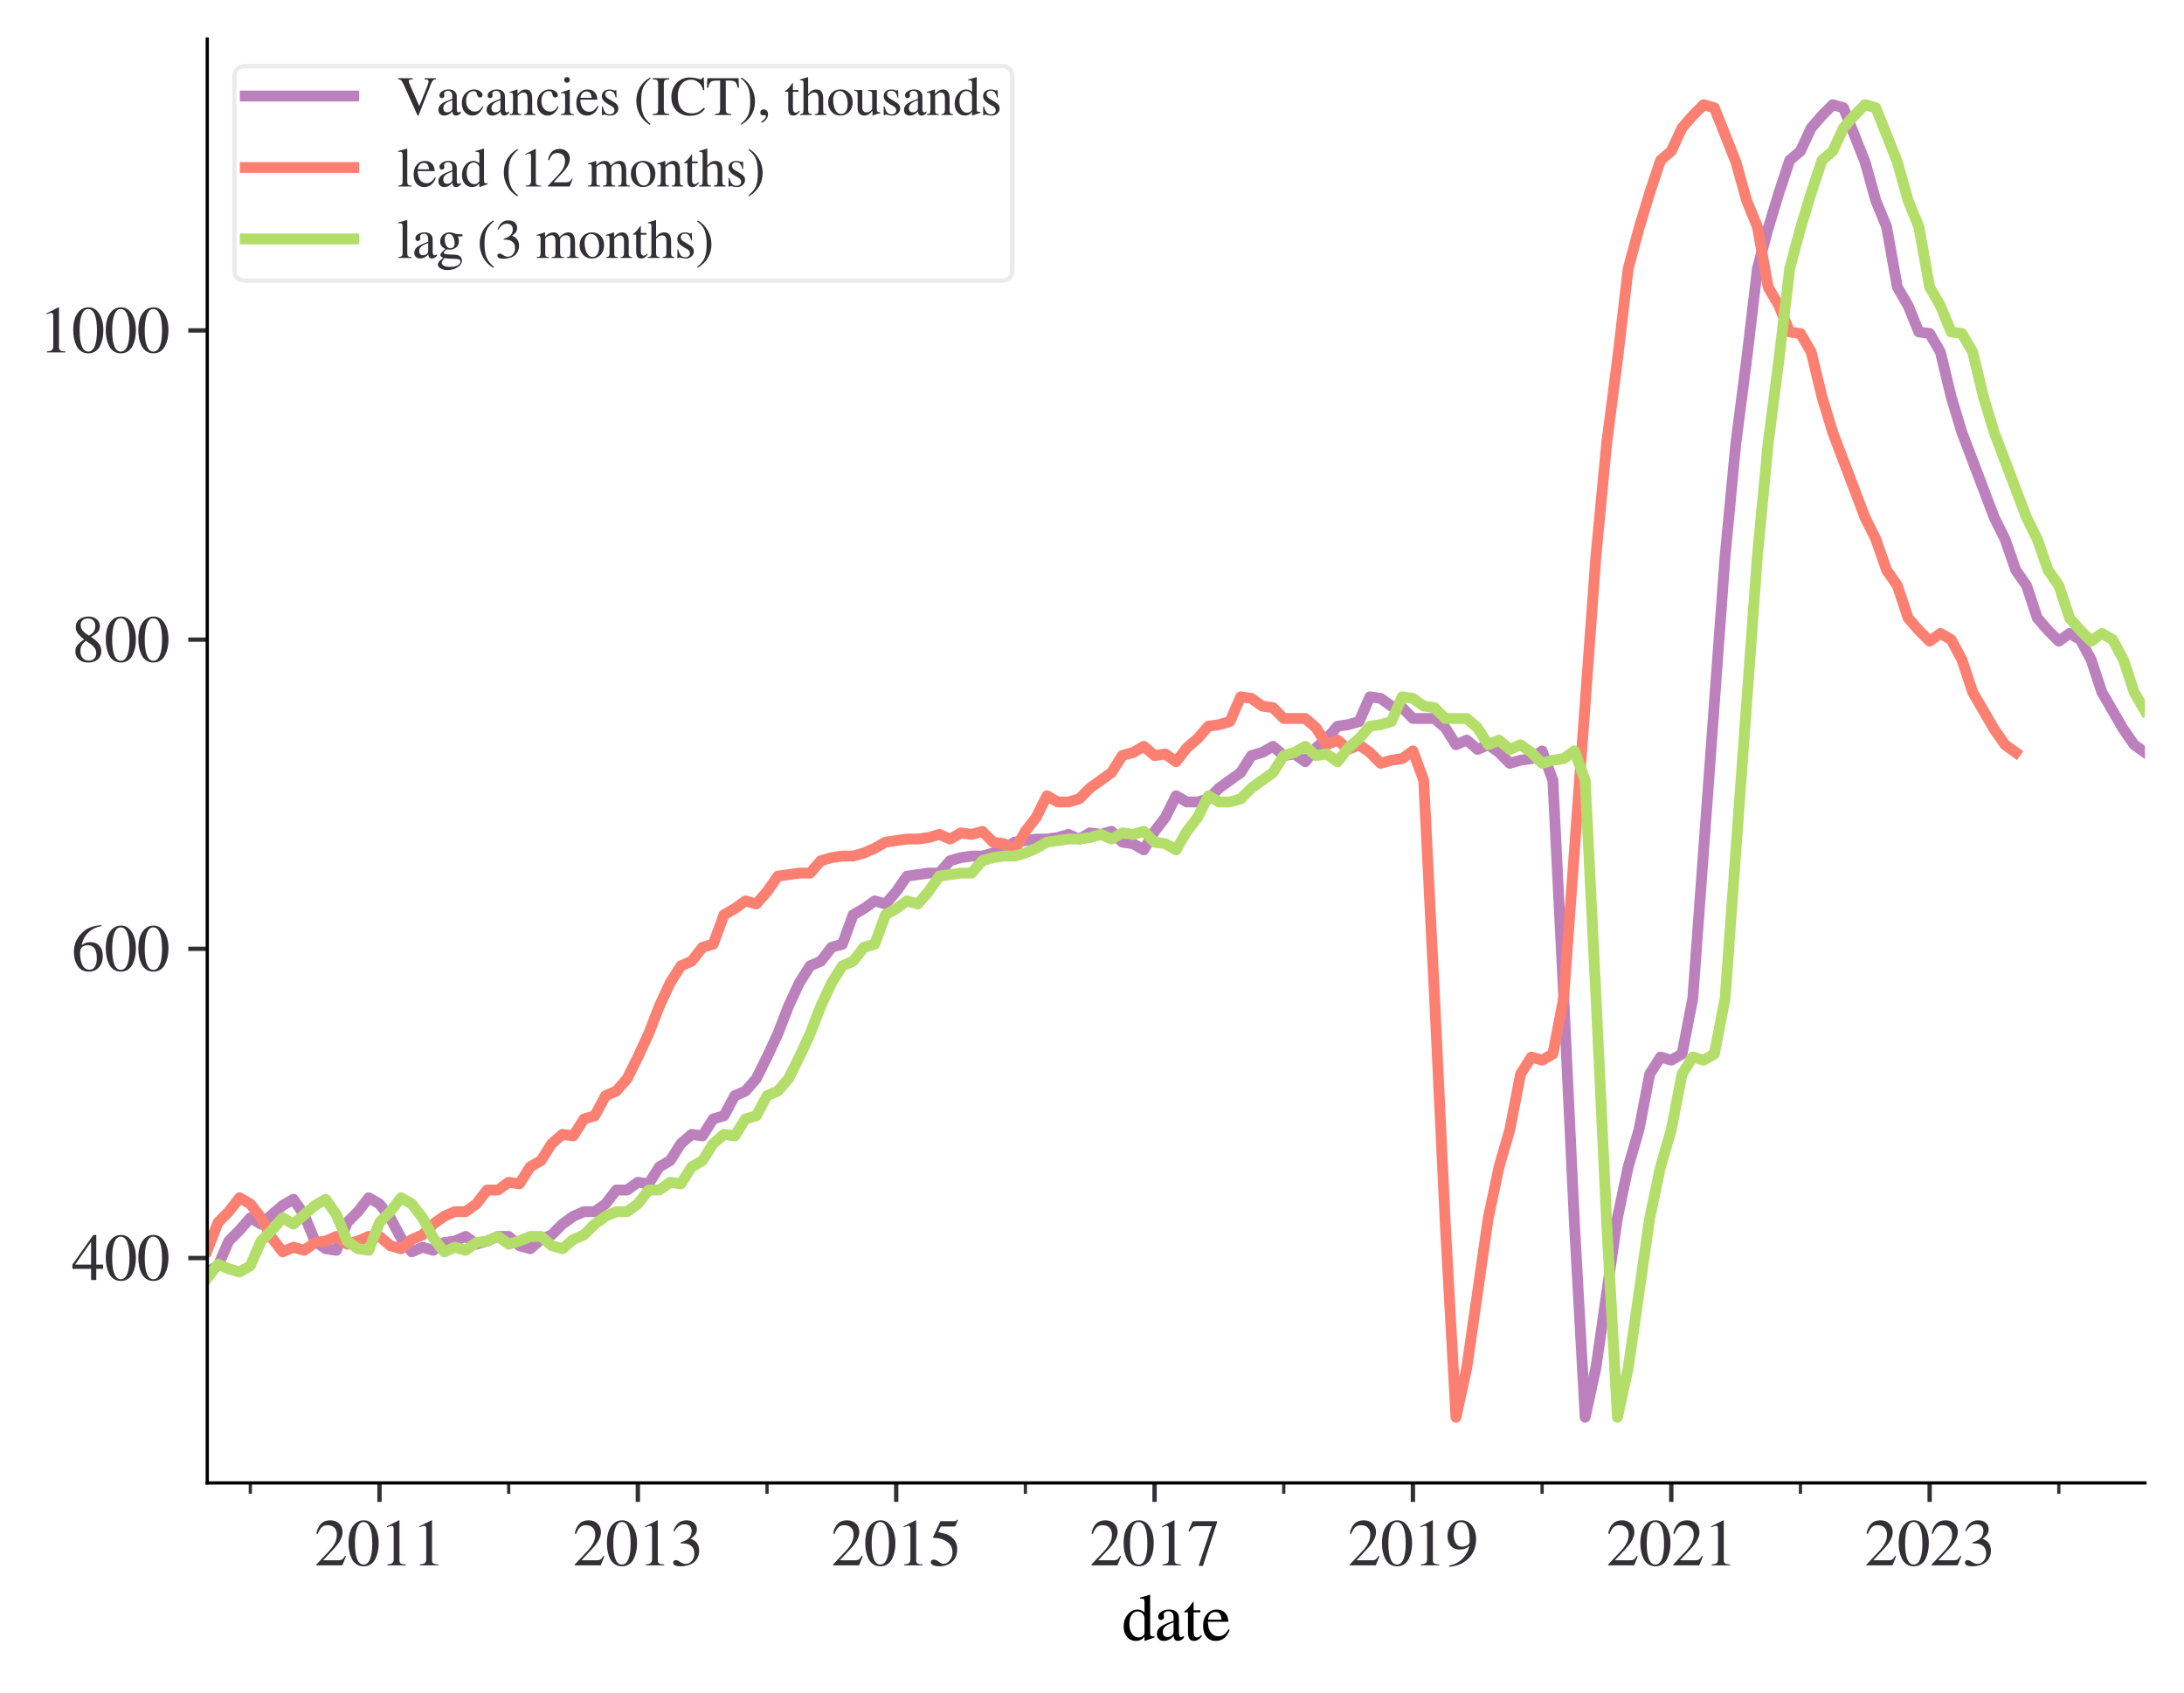 <?xml version="1.0" encoding="utf-8" standalone="no"?>
<!DOCTYPE svg PUBLIC "-//W3C//DTD SVG 1.1//EN"
  "http://www.w3.org/Graphics/SVG/1.1/DTD/svg11.dtd">
<svg xmlns:xlink="http://www.w3.org/1999/xlink" width="402.52pt" height="312.112pt" viewBox="0 0 402.52 312.112" xmlns="http://www.w3.org/2000/svg" version="1.1">
 <defs>
  <style type="text/css">*{stroke-linejoin: round; stroke-linecap: butt}</style>
 </defs>
 <g id="figure_1">
  <g id="patch_1">
   <path d="M 0 312.112 
L 402.52 312.112 
L 402.52 0 
L 0 0 
z
" style="fill: #ffffff"/>
  </g>
  <g id="axes_1">
   <g id="patch_2">
    <path d="M 38.2 273.312 
L 395.32 273.312 
L 395.32 7.2 
L 38.2 7.2 
z
" style="fill: #ffffff"/>
   </g>
   <g id="matplotlib.axis_1">
    <g id="xtick_1">
     <g id="line2d_1">
      <defs>
       <path id="m741804fa25" d="M 0 0 
L 0 3.5 
" style="stroke: #323034; stroke-width: 0.8"/>
      </defs>
      <g>
       <use xlink:href="#m741804fa25" x="69.944" y="273.312" style="fill: #323034; stroke: #323034; stroke-width: 0.8"/>
      </g>
     </g>
     <g id="text_1">
      <!-- 2011 -->
      <g style="fill: #323034" transform="translate(57.944 288.508) scale(0.12 -0.12)">
       <defs>
        <path id="STIXGeneral-Regular-32" d="M 3034 877 
L 2688 0 
L 186 0 
L 186 77 
L 1325 1286 
Q 1773 1754 1965 2144 
Q 2157 2534 2157 2950 
Q 2157 3379 1920 3616 
Q 1683 3853 1267 3853 
Q 922 3853 720 3673 
Q 518 3494 326 3021 
L 192 3053 
Q 301 3648 630 3987 
Q 960 4326 1523 4326 
Q 2054 4326 2380 4006 
Q 2707 3686 2707 3200 
Q 2707 2477 1888 1613 
L 832 486 
L 2330 486 
Q 2541 486 2665 569 
Q 2790 653 2944 915 
L 3034 877 
z
" transform="scale(0.016)"/>
        <path id="STIXGeneral-Regular-30" d="M 3046 2112 
Q 3046 1683 2963 1302 
Q 2880 922 2717 602 
Q 2554 282 2266 96 
Q 1978 -90 1600 -90 
Q 1210 -90 915 108 
Q 621 307 461 640 
Q 301 973 227 1350 
Q 154 1728 154 2150 
Q 154 2746 301 3222 
Q 448 3699 790 4012 
Q 1133 4326 1626 4326 
Q 2253 4326 2649 3712 
Q 3046 3098 3046 2112 
z
M 2432 2080 
Q 2432 3091 2217 3625 
Q 2003 4160 1587 4160 
Q 1190 4160 979 3622 
Q 768 3085 768 2106 
Q 768 1120 979 598 
Q 1190 77 1600 77 
Q 2003 77 2217 598 
Q 2432 1120 2432 2080 
z
" transform="scale(0.016)"/>
        <path id="STIXGeneral-Regular-31" d="M 2522 0 
L 755 0 
L 755 96 
Q 1107 115 1235 227 
Q 1363 339 1363 608 
L 1363 3482 
Q 1363 3795 1171 3795 
Q 1082 3795 883 3718 
L 710 3654 
L 710 3744 
L 1856 4326 
L 1914 4307 
L 1914 486 
Q 1914 275 2042 185 
Q 2170 96 2522 96 
L 2522 0 
z
" transform="scale(0.016)"/>
       </defs>
       <use xlink:href="#STIXGeneral-Regular-32"/>
       <use xlink:href="#STIXGeneral-Regular-30" transform="translate(50 0)"/>
       <use xlink:href="#STIXGeneral-Regular-31" transform="translate(100 0)"/>
       <use xlink:href="#STIXGeneral-Regular-31" transform="translate(150 0)"/>
      </g>
     </g>
    </g>
    <g id="xtick_2">
     <g id="line2d_2">
      <g>
       <use xlink:href="#m741804fa25" x="117.56" y="273.312" style="fill: #323034; stroke: #323034; stroke-width: 0.8"/>
      </g>
     </g>
     <g id="text_2">
      <!-- 2013 -->
      <g style="fill: #323034" transform="translate(105.56 288.508) scale(0.12 -0.12)">
       <defs>
        <path id="STIXGeneral-Regular-33" d="M 390 3264 
L 288 3290 
Q 435 3770 748 4048 
Q 1062 4326 1542 4326 
Q 1990 4326 2265 4083 
Q 2541 3840 2541 3450 
Q 2541 2925 1946 2566 
Q 2298 2413 2477 2227 
Q 2758 1914 2758 1402 
Q 2758 890 2464 506 
Q 2246 211 1840 60 
Q 1434 -90 979 -90 
Q 262 -90 262 275 
Q 262 378 339 442 
Q 416 506 525 506 
Q 685 506 915 339 
Q 1197 141 1466 141 
Q 1818 141 2058 425 
Q 2298 710 2298 1120 
Q 2298 1856 1632 2048 
Q 1434 2112 979 2112 
L 979 2202 
Q 1338 2323 1517 2432 
Q 2035 2726 2035 3290 
Q 2035 3610 1852 3776 
Q 1670 3942 1344 3942 
Q 768 3942 390 3264 
z
" transform="scale(0.016)"/>
       </defs>
       <use xlink:href="#STIXGeneral-Regular-32"/>
       <use xlink:href="#STIXGeneral-Regular-30" transform="translate(50 0)"/>
       <use xlink:href="#STIXGeneral-Regular-31" transform="translate(100 0)"/>
       <use xlink:href="#STIXGeneral-Regular-33" transform="translate(150 0)"/>
      </g>
     </g>
    </g>
    <g id="xtick_3">
     <g id="line2d_3">
      <g>
       <use xlink:href="#m741804fa25" x="165.176" y="273.312" style="fill: #323034; stroke: #323034; stroke-width: 0.8"/>
      </g>
     </g>
     <g id="text_3">
      <!-- 2015 -->
      <g style="fill: #323034" transform="translate(153.176 288.508) scale(0.12 -0.12)">
       <defs>
        <path id="STIXGeneral-Regular-35" d="M 2803 4358 
L 2573 3814 
Q 2534 3731 2400 3731 
L 1158 3731 
L 902 3187 
Q 1606 3053 1920 2896 
Q 2234 2739 2502 2368 
Q 2726 2061 2726 1555 
Q 2726 1094 2576 780 
Q 2426 467 2099 224 
Q 1664 -90 1011 -90 
Q 646 -90 422 19 
Q 198 128 198 307 
Q 198 550 486 550 
Q 717 550 960 352 
Q 1210 147 1414 147 
Q 1747 147 2012 480 
Q 2278 813 2278 1229 
Q 2278 1843 1850 2189 
Q 1293 2637 486 2637 
Q 410 2637 410 2688 
L 416 2720 
L 1114 4237 
L 2438 4237 
Q 2547 4237 2608 4269 
Q 2669 4301 2746 4403 
L 2803 4358 
z
" transform="scale(0.016)"/>
       </defs>
       <use xlink:href="#STIXGeneral-Regular-32"/>
       <use xlink:href="#STIXGeneral-Regular-30" transform="translate(50 0)"/>
       <use xlink:href="#STIXGeneral-Regular-31" transform="translate(100 0)"/>
       <use xlink:href="#STIXGeneral-Regular-35" transform="translate(150 0)"/>
      </g>
     </g>
    </g>
    <g id="xtick_4">
     <g id="line2d_4">
      <g>
       <use xlink:href="#m741804fa25" x="212.792" y="273.312" style="fill: #323034; stroke: #323034; stroke-width: 0.8"/>
      </g>
     </g>
     <g id="text_4">
      <!-- 2017 -->
      <g style="fill: #323034" transform="translate(200.792 288.508) scale(0.12 -0.12)">
       <defs>
        <path id="STIXGeneral-Regular-37" d="M 2874 4134 
L 1517 -51 
L 1101 -51 
L 2368 3763 
L 992 3763 
Q 717 3763 582 3667 
Q 448 3571 243 3238 
L 128 3296 
L 512 4237 
L 2874 4237 
L 2874 4134 
z
" transform="scale(0.016)"/>
       </defs>
       <use xlink:href="#STIXGeneral-Regular-32"/>
       <use xlink:href="#STIXGeneral-Regular-30" transform="translate(50 0)"/>
       <use xlink:href="#STIXGeneral-Regular-31" transform="translate(100 0)"/>
       <use xlink:href="#STIXGeneral-Regular-37" transform="translate(150 0)"/>
      </g>
     </g>
    </g>
    <g id="xtick_5">
     <g id="line2d_5">
      <g>
       <use xlink:href="#m741804fa25" x="260.408" y="273.312" style="fill: #323034; stroke: #323034; stroke-width: 0.8"/>
      </g>
     </g>
     <g id="text_5">
      <!-- 2019 -->
      <g style="fill: #323034" transform="translate(248.408 288.508) scale(0.12 -0.12)">
       <defs>
        <path id="STIXGeneral-Regular-39" d="M 378 -141 
L 358 -13 
Q 1094 115 1603 608 
Q 2112 1101 2304 1882 
Q 1933 1517 1344 1517 
Q 826 1517 509 1875 
Q 192 2234 192 2816 
Q 192 3462 573 3894 
Q 954 4326 1523 4326 
Q 2131 4326 2528 3840 
Q 2938 3328 2938 2522 
Q 2938 1958 2742 1462 
Q 2547 966 2170 621 
Q 1773 262 1395 105 
Q 1018 -51 378 -141 
z
M 2317 2272 
L 2317 2522 
Q 2317 4147 1472 4147 
Q 1171 4147 1005 3930 
Q 909 3802 845 3546 
Q 781 3290 781 3034 
Q 781 2464 995 2128 
Q 1210 1792 1568 1792 
Q 1824 1792 2070 1917 
Q 2317 2042 2317 2272 
z
" transform="scale(0.016)"/>
       </defs>
       <use xlink:href="#STIXGeneral-Regular-32"/>
       <use xlink:href="#STIXGeneral-Regular-30" transform="translate(50 0)"/>
       <use xlink:href="#STIXGeneral-Regular-31" transform="translate(100 0)"/>
       <use xlink:href="#STIXGeneral-Regular-39" transform="translate(150 0)"/>
      </g>
     </g>
    </g>
    <g id="xtick_6">
     <g id="line2d_6">
      <g>
       <use xlink:href="#m741804fa25" x="308.024" y="273.312" style="fill: #323034; stroke: #323034; stroke-width: 0.8"/>
      </g>
     </g>
     <g id="text_6">
      <!-- 2021 -->
      <g style="fill: #323034" transform="translate(296.024 288.508) scale(0.12 -0.12)">
       <use xlink:href="#STIXGeneral-Regular-32"/>
       <use xlink:href="#STIXGeneral-Regular-30" transform="translate(50 0)"/>
       <use xlink:href="#STIXGeneral-Regular-32" transform="translate(100 0)"/>
       <use xlink:href="#STIXGeneral-Regular-31" transform="translate(150 0)"/>
      </g>
     </g>
    </g>
    <g id="xtick_7">
     <g id="line2d_7">
      <g>
       <use xlink:href="#m741804fa25" x="355.64" y="273.312" style="fill: #323034; stroke: #323034; stroke-width: 0.8"/>
      </g>
     </g>
     <g id="text_7">
      <!-- 2023 -->
      <g style="fill: #323034" transform="translate(343.64 288.508) scale(0.12 -0.12)">
       <use xlink:href="#STIXGeneral-Regular-32"/>
       <use xlink:href="#STIXGeneral-Regular-30" transform="translate(50 0)"/>
       <use xlink:href="#STIXGeneral-Regular-32" transform="translate(100 0)"/>
       <use xlink:href="#STIXGeneral-Regular-33" transform="translate(150 0)"/>
      </g>
     </g>
    </g>
    <g id="xtick_8">
     <g id="line2d_8">
      <defs>
       <path id="ma7e2a38f1e" d="M 0 0 
L 0 2 
" style="stroke: #323034; stroke-width: 0.6"/>
      </defs>
      <g>
       <use xlink:href="#ma7e2a38f1e" x="46.136" y="273.312" style="fill: #323034; stroke: #323034; stroke-width: 0.6"/>
      </g>
     </g>
    </g>
    <g id="xtick_9">
     <g id="line2d_9">
      <g>
       <use xlink:href="#ma7e2a38f1e" x="93.752" y="273.312" style="fill: #323034; stroke: #323034; stroke-width: 0.6"/>
      </g>
     </g>
    </g>
    <g id="xtick_10">
     <g id="line2d_10">
      <g>
       <use xlink:href="#ma7e2a38f1e" x="141.368" y="273.312" style="fill: #323034; stroke: #323034; stroke-width: 0.6"/>
      </g>
     </g>
    </g>
    <g id="xtick_11">
     <g id="line2d_11">
      <g>
       <use xlink:href="#ma7e2a38f1e" x="188.984" y="273.312" style="fill: #323034; stroke: #323034; stroke-width: 0.6"/>
      </g>
     </g>
    </g>
    <g id="xtick_12">
     <g id="line2d_12">
      <g>
       <use xlink:href="#ma7e2a38f1e" x="236.6" y="273.312" style="fill: #323034; stroke: #323034; stroke-width: 0.6"/>
      </g>
     </g>
    </g>
    <g id="xtick_13">
     <g id="line2d_13">
      <g>
       <use xlink:href="#ma7e2a38f1e" x="284.216" y="273.312" style="fill: #323034; stroke: #323034; stroke-width: 0.6"/>
      </g>
     </g>
    </g>
    <g id="xtick_14">
     <g id="line2d_14">
      <g>
       <use xlink:href="#ma7e2a38f1e" x="331.832" y="273.312" style="fill: #323034; stroke: #323034; stroke-width: 0.6"/>
      </g>
     </g>
    </g>
    <g id="xtick_15">
     <g id="line2d_15">
      <g>
       <use xlink:href="#ma7e2a38f1e" x="379.448" y="273.312" style="fill: #323034; stroke: #323034; stroke-width: 0.6"/>
      </g>
     </g>
    </g>
    <g id="text_8">
     <!-- date -->
     <g transform="translate(206.763 302.308) scale(0.12 -0.12)">
      <defs>
       <path id="STIXGeneral-Regular-64" d="M 3142 269 
L 2202 -64 
L 2176 -45 
L 2176 365 
Q 1869 -64 1357 -64 
Q 826 -64 499 317 
Q 173 698 173 1312 
Q 173 1990 563 2467 
Q 954 2944 1504 2944 
Q 1850 2944 2176 2669 
L 2176 3667 
Q 2176 3866 2118 3930 
Q 2061 3994 1882 3994 
Q 1792 3994 1741 3987 
L 1741 4090 
Q 2323 4243 2682 4371 
L 2714 4358 
L 2714 730 
Q 2714 506 2768 435 
Q 2822 365 2995 365 
Q 3034 365 3142 371 
L 3142 269 
z
M 2176 653 
L 2176 2125 
Q 2176 2381 1981 2573 
Q 1786 2765 1523 2765 
Q 1158 2765 940 2438 
Q 723 2112 723 1568 
Q 723 979 963 624 
Q 1203 269 1606 269 
Q 1907 269 2080 474 
Q 2176 582 2176 653 
z
" transform="scale(0.016)"/>
       <path id="STIXGeneral-Regular-61" d="M 2829 422 
L 2829 243 
Q 2586 -64 2253 -64 
Q 1888 -64 1843 403 
L 1837 403 
Q 1427 -64 909 -64 
Q 608 -64 422 112 
Q 237 288 237 602 
Q 237 1050 685 1350 
Q 992 1555 1837 1869 
L 1837 2214 
Q 1837 2502 1699 2646 
Q 1562 2790 1338 2790 
Q 1146 2790 1018 2697 
Q 890 2605 890 2477 
Q 890 2419 909 2348 
Q 928 2278 928 2208 
Q 928 2112 841 2029 
Q 755 1946 634 1946 
Q 525 1946 441 2029 
Q 358 2112 358 2240 
Q 358 2547 685 2752 
Q 986 2944 1421 2944 
Q 1939 2944 2176 2656 
Q 2291 2522 2323 2384 
Q 2355 2246 2355 1946 
L 2355 723 
Q 2355 301 2554 301 
Q 2682 301 2829 422 
z
M 1837 813 
L 1837 1715 
Q 1248 1510 1018 1293 
Q 800 1094 800 800 
Q 800 557 921 432 
Q 1043 307 1242 307 
Q 1453 307 1613 410 
Q 1747 506 1792 589 
Q 1837 672 1837 813 
z
" transform="scale(0.016)"/>
       <path id="STIXGeneral-Regular-74" d="M 1702 493 
L 1786 422 
Q 1478 -64 1011 -64 
Q 448 -64 448 749 
L 448 2675 
L 109 2675 
Q 83 2694 83 2720 
Q 83 2771 192 2842 
Q 435 2982 813 3526 
Q 826 3546 874 3606 
Q 922 3667 941 3706 
Q 986 3706 986 3622 
L 986 2880 
L 1632 2880 
L 1632 2675 
L 986 2675 
L 986 845 
Q 986 538 1062 403 
Q 1139 269 1318 269 
Q 1510 269 1702 493 
z
" transform="scale(0.016)"/>
       <path id="STIXGeneral-Regular-65" d="M 2611 1050 
L 2714 1005 
Q 2330 -64 1376 -64 
Q 813 -64 486 329 
Q 160 723 160 1389 
Q 160 2074 525 2509 
Q 890 2944 1485 2944 
Q 2061 2944 2374 2502 
Q 2560 2246 2592 1773 
L 621 1773 
Q 646 1370 700 1158 
Q 755 947 915 730 
Q 1184 378 1626 378 
Q 1939 378 2153 531 
Q 2368 685 2611 1050 
z
M 634 1978 
L 1939 1978 
Q 1882 2381 1750 2547 
Q 1619 2714 1312 2714 
Q 1043 2714 864 2525 
Q 685 2336 634 1978 
z
" transform="scale(0.016)"/>
      </defs>
      <use xlink:href="#STIXGeneral-Regular-64"/>
      <use xlink:href="#STIXGeneral-Regular-61" transform="translate(50 0)"/>
      <use xlink:href="#STIXGeneral-Regular-74" transform="translate(94.4 0)"/>
      <use xlink:href="#STIXGeneral-Regular-65" transform="translate(122.2 0)"/>
     </g>
    </g>
   </g>
   <g id="matplotlib.axis_2">
    <g id="ytick_1">
     <g id="line2d_16">
      <defs>
       <path id="m1692dcec92" d="M 0 0 
L -3.5 0 
" style="stroke: #323034; stroke-width: 0.8"/>
      </defs>
      <g>
       <use xlink:href="#m1692dcec92" x="38.2" y="231.866" style="fill: #323034; stroke: #323034; stroke-width: 0.8"/>
      </g>
     </g>
     <g id="text_9">
      <!-- $\mathdefault{400}$ -->
      <g style="fill: #323034" transform="translate(13.2 235.964) scale(0.12 -0.12)">
       <defs>
        <path id="STIXGeneral-Regular-34" d="M 3027 1069 
L 2368 1069 
L 2368 0 
L 1869 0 
L 1869 1069 
L 77 1069 
L 77 1478 
L 2086 4326 
L 2368 4326 
L 2368 1478 
L 3027 1478 
L 3027 1069 
z
M 1869 1478 
L 1869 3674 
L 333 1478 
L 1869 1478 
z
" transform="scale(0.016)"/>
       </defs>
       <use xlink:href="#STIXGeneral-Regular-34" transform="translate(0 0.406)"/>
       <use xlink:href="#STIXGeneral-Regular-30" transform="translate(50 0.406)"/>
       <use xlink:href="#STIXGeneral-Regular-30" transform="translate(100 0.406)"/>
      </g>
     </g>
    </g>
    <g id="ytick_2">
     <g id="line2d_17">
      <g>
       <use xlink:href="#m1692dcec92" x="38.2" y="174.877" style="fill: #323034; stroke: #323034; stroke-width: 0.8"/>
      </g>
     </g>
     <g id="text_10">
      <!-- $\mathdefault{600}$ -->
      <g style="fill: #323034" transform="translate(13.2 178.975) scale(0.12 -0.12)">
       <defs>
        <path id="STIXGeneral-Regular-36" d="M 2854 4378 
L 2867 4275 
Q 2112 4154 1606 3664 
Q 1101 3174 973 2451 
Q 1344 2739 1786 2739 
Q 2349 2739 2672 2380 
Q 2995 2022 2995 1402 
Q 2995 774 2669 378 
Q 2291 -90 1651 -90 
Q 870 -90 518 557 
Q 218 1107 218 1786 
Q 218 2835 915 3552 
Q 1312 3962 1731 4131 
Q 2150 4301 2854 4378 
z
M 2419 1203 
Q 2419 2445 1555 2445 
Q 1235 2445 1024 2275 
Q 813 2106 813 1702 
Q 813 954 1046 522 
Q 1280 90 1722 90 
Q 2061 90 2240 394 
Q 2419 698 2419 1203 
z
" transform="scale(0.016)"/>
       </defs>
       <use xlink:href="#STIXGeneral-Regular-36" transform="translate(0 0.594)"/>
       <use xlink:href="#STIXGeneral-Regular-30" transform="translate(50 0.594)"/>
       <use xlink:href="#STIXGeneral-Regular-30" transform="translate(100 0.594)"/>
      </g>
     </g>
    </g>
    <g id="ytick_3">
     <g id="line2d_18">
      <g>
       <use xlink:href="#m1692dcec92" x="38.2" y="117.888" style="fill: #323034; stroke: #323034; stroke-width: 0.8"/>
      </g>
     </g>
     <g id="text_11">
      <!-- $\mathdefault{800}$ -->
      <g style="fill: #323034" transform="translate(13.2 121.985) scale(0.12 -0.12)">
       <defs>
        <path id="STIXGeneral-Regular-38" d="M 2848 992 
Q 2848 499 2505 204 
Q 2163 -90 1587 -90 
Q 1050 -90 704 204 
Q 358 499 358 954 
Q 358 1293 524 1533 
Q 691 1773 1190 2125 
Q 710 2522 553 2765 
Q 397 3008 397 3328 
Q 397 3782 745 4054 
Q 1094 4326 1638 4326 
Q 2106 4326 2410 4060 
Q 2714 3795 2714 3411 
Q 2714 3059 2531 2848 
Q 2349 2637 1856 2374 
Q 2432 1990 2640 1689 
Q 2848 1389 2848 992 
z
M 2272 3411 
Q 2272 3744 2086 3945 
Q 1901 4147 1574 4147 
Q 1248 4147 1059 3977 
Q 870 3808 870 3513 
Q 870 3219 1059 2979 
Q 1248 2739 1670 2490 
Q 1997 2682 2134 2896 
Q 2272 3110 2272 3411 
z
M 1734 1741 
L 1357 1997 
Q 1075 1766 960 1545 
Q 845 1325 845 1011 
Q 845 576 1065 333 
Q 1286 90 1658 90 
Q 1971 90 2166 285 
Q 2362 480 2362 794 
Q 2362 1082 2214 1299 
Q 2067 1517 1734 1741 
z
" transform="scale(0.016)"/>
       </defs>
       <use xlink:href="#STIXGeneral-Regular-38" transform="translate(0 0.406)"/>
       <use xlink:href="#STIXGeneral-Regular-30" transform="translate(50 0.406)"/>
       <use xlink:href="#STIXGeneral-Regular-30" transform="translate(100 0.406)"/>
      </g>
     </g>
    </g>
    <g id="ytick_4">
     <g id="line2d_19">
      <g>
       <use xlink:href="#m1692dcec92" x="38.2" y="60.898" style="fill: #323034; stroke: #323034; stroke-width: 0.8"/>
      </g>
     </g>
     <g id="text_12">
      <!-- $\mathdefault{1000}$ -->
      <g style="fill: #323034" transform="translate(7.2 64.996) scale(0.12 -0.12)">
       <use xlink:href="#STIXGeneral-Regular-31" transform="translate(0 0.406)"/>
       <use xlink:href="#STIXGeneral-Regular-30" transform="translate(50 0.406)"/>
       <use xlink:href="#STIXGeneral-Regular-30" transform="translate(100 0.406)"/>
       <use xlink:href="#STIXGeneral-Regular-30" transform="translate(150 0.406)"/>
      </g>
     </g>
    </g>
   </g>
   <g id="line2d_20">
    <path d="M 38.2 234.431 
L 40.184 233.291 
L 42.168 228.732 
L 44.152 226.737 
L 46.136 224.458 
L 48.12 225.598 
L 52.088 222.178 
L 54.072 221.038 
L 56.056 223.888 
L 58.04 228.732 
L 60.024 230.157 
L 62.008 230.442 
L 63.992 225.313 
L 65.976 223.318 
L 67.96 220.754 
L 69.944 221.893 
L 71.928 224.458 
L 73.912 228.162 
L 75.896 230.727 
L 77.88 229.872 
L 79.864 230.442 
L 81.848 229.017 
L 83.832 228.732 
L 85.816 227.877 
L 87.8 229.302 
L 89.784 228.732 
L 91.768 227.877 
L 93.752 227.877 
L 95.736 229.587 
L 97.72 230.157 
L 99.704 228.447 
L 101.688 227.592 
L 103.672 225.598 
L 105.656 224.173 
L 107.64 223.318 
L 109.624 223.318 
L 111.608 221.893 
L 113.592 219.329 
L 115.576 219.329 
L 117.56 217.904 
L 119.544 218.189 
L 121.528 215.055 
L 123.512 213.915 
L 125.496 210.78 
L 127.48 209.071 
L 129.464 209.356 
L 131.448 206.221 
L 133.432 205.651 
L 135.416 201.947 
L 137.4 201.092 
L 139.384 198.813 
L 141.368 194.823 
L 143.352 190.549 
L 145.336 185.42 
L 147.32 181.146 
L 149.304 178.011 
L 151.288 177.157 
L 153.272 174.592 
L 155.256 174.022 
L 157.24 168.608 
L 159.224 167.468 
L 161.208 166.044 
L 163.192 166.614 
L 165.176 164.334 
L 167.16 161.485 
L 171.128 160.915 
L 173.112 160.915 
L 175.096 158.635 
L 177.08 158.065 
L 179.064 157.78 
L 181.048 157.78 
L 183.032 157.21 
L 185.016 156.356 
L 187 155.216 
L 190.968 154.646 
L 192.952 154.646 
L 194.936 154.361 
L 196.92 153.791 
L 198.904 154.646 
L 200.888 153.506 
L 202.872 153.791 
L 204.856 153.221 
L 206.84 155.216 
L 208.824 155.501 
L 210.808 156.64 
L 212.792 153.221 
L 214.776 150.657 
L 216.76 146.667 
L 218.744 147.807 
L 220.728 147.807 
L 222.712 147.237 
L 224.696 145.243 
L 228.664 142.393 
L 230.648 139.259 
L 232.632 138.689 
L 234.616 137.549 
L 236.6 139.259 
L 238.584 138.974 
L 240.568 140.398 
L 242.552 137.834 
L 244.536 136.124 
L 246.52 133.845 
L 248.504 133.56 
L 250.488 132.99 
L 252.472 128.431 
L 254.456 128.716 
L 256.44 130.14 
L 258.424 130.425 
L 260.408 132.42 
L 264.376 132.42 
L 266.36 134.13 
L 268.344 137.264 
L 270.328 136.409 
L 272.312 138.119 
L 274.296 137.264 
L 276.28 138.689 
L 278.264 140.683 
L 280.248 140.114 
L 282.232 139.829 
L 284.216 138.404 
L 286.2 143.818 
L 288.184 183.425 
L 290.168 225.313 
L 292.152 261.216 
L 294.136 252.098 
L 298.104 224.458 
L 300.088 215.055 
L 302.072 208.216 
L 304.056 197.958 
L 306.04 194.823 
L 308.024 195.393 
L 310.008 194.253 
L 311.992 183.995 
L 317.944 102.501 
L 319.928 81.699 
L 321.912 66.312 
L 323.896 49.5 
L 325.88 42.092 
L 327.864 35.538 
L 329.848 29.554 
L 331.832 27.844 
L 333.816 23.57 
L 335.8 21.291 
L 337.784 19.296 
L 339.768 19.866 
L 343.736 29.839 
L 345.72 36.963 
L 347.704 41.807 
L 349.688 52.92 
L 351.672 56.339 
L 353.656 61.183 
L 355.64 61.468 
L 357.624 64.888 
L 359.608 73.151 
L 361.592 79.705 
L 367.544 95.377 
L 369.528 99.366 
L 371.512 105.065 
L 373.496 107.915 
L 375.48 113.898 
L 377.464 116.178 
L 379.448 118.173 
L 381.432 116.748 
L 383.416 117.888 
L 385.4 121.592 
L 387.384 127.576 
L 391.352 134.415 
L 393.336 137.264 
L 395.32 138.689 
L 395.32 138.689 
" clip-path="url(#pe3dad53936)" style="fill: none; stroke: #bc80bd; stroke-width: 2; stroke-linecap: square"/>
   </g>
   <g id="line2d_21">
    <path d="M 38.2 230.442 
L 40.184 225.313 
L 42.168 223.318 
L 44.152 220.754 
L 46.136 221.893 
L 48.12 224.458 
L 50.104 228.162 
L 52.088 230.727 
L 54.072 229.872 
L 56.056 230.442 
L 58.04 229.017 
L 60.024 228.732 
L 62.008 227.877 
L 63.992 229.302 
L 65.976 228.732 
L 67.96 227.877 
L 69.944 227.877 
L 71.928 229.587 
L 73.912 230.157 
L 75.896 228.447 
L 77.88 227.592 
L 79.864 225.598 
L 81.848 224.173 
L 83.832 223.318 
L 85.816 223.318 
L 87.8 221.893 
L 89.784 219.329 
L 91.768 219.329 
L 93.752 217.904 
L 95.736 218.189 
L 97.72 215.055 
L 99.704 213.915 
L 101.688 210.78 
L 103.672 209.071 
L 105.656 209.356 
L 107.64 206.221 
L 109.624 205.651 
L 111.608 201.947 
L 113.592 201.092 
L 115.576 198.813 
L 117.56 194.823 
L 119.544 190.549 
L 121.528 185.42 
L 123.512 181.146 
L 125.496 178.011 
L 127.48 177.157 
L 129.464 174.592 
L 131.448 174.022 
L 133.432 168.608 
L 135.416 167.468 
L 137.4 166.044 
L 139.384 166.614 
L 141.368 164.334 
L 143.352 161.485 
L 147.32 160.915 
L 149.304 160.915 
L 151.288 158.635 
L 153.272 158.065 
L 155.256 157.78 
L 157.24 157.78 
L 159.224 157.21 
L 161.208 156.356 
L 163.192 155.216 
L 167.16 154.646 
L 169.144 154.646 
L 171.128 154.361 
L 173.112 153.791 
L 175.096 154.646 
L 177.08 153.506 
L 179.064 153.791 
L 181.048 153.221 
L 183.032 155.216 
L 185.016 155.501 
L 187 156.64 
L 188.984 153.221 
L 190.968 150.657 
L 192.952 146.667 
L 194.936 147.807 
L 196.92 147.807 
L 198.904 147.237 
L 200.888 145.243 
L 204.856 142.393 
L 206.84 139.259 
L 208.824 138.689 
L 210.808 137.549 
L 212.792 139.259 
L 214.776 138.974 
L 216.76 140.398 
L 218.744 137.834 
L 220.728 136.124 
L 222.712 133.845 
L 224.696 133.56 
L 226.68 132.99 
L 228.664 128.431 
L 230.648 128.716 
L 232.632 130.14 
L 234.616 130.425 
L 236.6 132.42 
L 240.568 132.42 
L 242.552 134.13 
L 244.536 137.264 
L 246.52 136.409 
L 248.504 138.119 
L 250.488 137.264 
L 252.472 138.689 
L 254.456 140.683 
L 256.44 140.114 
L 258.424 139.829 
L 260.408 138.404 
L 262.392 143.818 
L 264.376 183.425 
L 266.36 225.313 
L 268.344 261.216 
L 270.328 252.098 
L 274.296 224.458 
L 276.28 215.055 
L 278.264 208.216 
L 280.248 197.958 
L 282.232 194.823 
L 284.216 195.393 
L 286.2 194.253 
L 288.184 183.995 
L 294.136 102.501 
L 296.12 81.699 
L 298.104 66.312 
L 300.088 49.5 
L 302.072 42.092 
L 304.056 35.538 
L 306.04 29.554 
L 308.024 27.844 
L 310.008 23.57 
L 311.992 21.291 
L 313.976 19.296 
L 315.96 19.866 
L 319.928 29.839 
L 321.912 36.963 
L 323.896 41.807 
L 325.88 52.92 
L 327.864 56.339 
L 329.848 61.183 
L 331.832 61.468 
L 333.816 64.888 
L 335.8 73.151 
L 337.784 79.705 
L 343.736 95.377 
L 345.72 99.366 
L 347.704 105.065 
L 349.688 107.915 
L 351.672 113.898 
L 353.656 116.178 
L 355.64 118.173 
L 357.624 116.748 
L 359.608 117.888 
L 361.592 121.592 
L 363.576 127.576 
L 367.544 134.415 
L 369.528 137.264 
L 371.512 138.689 
L 371.512 138.689 
" clip-path="url(#pe3dad53936)" style="fill: none; stroke: #fb8072; stroke-width: 2; stroke-linecap: square"/>
   </g>
   <g id="line2d_22">
    <path d="M 38.2 235.571 
L 40.184 233.006 
L 42.168 233.861 
L 44.152 234.431 
L 46.136 233.291 
L 48.12 228.732 
L 50.104 226.737 
L 52.088 224.458 
L 54.072 225.598 
L 58.04 222.178 
L 60.024 221.038 
L 62.008 223.888 
L 63.992 228.732 
L 65.976 230.157 
L 67.96 230.442 
L 69.944 225.313 
L 71.928 223.318 
L 73.912 220.754 
L 75.896 221.893 
L 77.88 224.458 
L 79.864 228.162 
L 81.848 230.727 
L 83.832 229.872 
L 85.816 230.442 
L 87.8 229.017 
L 89.784 228.732 
L 91.768 227.877 
L 93.752 229.302 
L 95.736 228.732 
L 97.72 227.877 
L 99.704 227.877 
L 101.688 229.587 
L 103.672 230.157 
L 105.656 228.447 
L 107.64 227.592 
L 109.624 225.598 
L 111.608 224.173 
L 113.592 223.318 
L 115.576 223.318 
L 117.56 221.893 
L 119.544 219.329 
L 121.528 219.329 
L 123.512 217.904 
L 125.496 218.189 
L 127.48 215.055 
L 129.464 213.915 
L 131.448 210.78 
L 133.432 209.071 
L 135.416 209.356 
L 137.4 206.221 
L 139.384 205.651 
L 141.368 201.947 
L 143.352 201.092 
L 145.336 198.813 
L 147.32 194.823 
L 149.304 190.549 
L 151.288 185.42 
L 153.272 181.146 
L 155.256 178.011 
L 157.24 177.157 
L 159.224 174.592 
L 161.208 174.022 
L 163.192 168.608 
L 165.176 167.468 
L 167.16 166.044 
L 169.144 166.614 
L 171.128 164.334 
L 173.112 161.485 
L 177.08 160.915 
L 179.064 160.915 
L 181.048 158.635 
L 183.032 158.065 
L 185.016 157.78 
L 187 157.78 
L 188.984 157.21 
L 190.968 156.356 
L 192.952 155.216 
L 196.92 154.646 
L 198.904 154.646 
L 200.888 154.361 
L 202.872 153.791 
L 204.856 154.646 
L 206.84 153.506 
L 208.824 153.791 
L 210.808 153.221 
L 212.792 155.216 
L 214.776 155.501 
L 216.76 156.64 
L 218.744 153.221 
L 220.728 150.657 
L 222.712 146.667 
L 224.696 147.807 
L 226.68 147.807 
L 228.664 147.237 
L 230.648 145.243 
L 234.616 142.393 
L 236.6 139.259 
L 238.584 138.689 
L 240.568 137.549 
L 242.552 139.259 
L 244.536 138.974 
L 246.52 140.398 
L 248.504 137.834 
L 250.488 136.124 
L 252.472 133.845 
L 254.456 133.56 
L 256.44 132.99 
L 258.424 128.431 
L 260.408 128.716 
L 262.392 130.14 
L 264.376 130.425 
L 266.36 132.42 
L 270.328 132.42 
L 272.312 134.13 
L 274.296 137.264 
L 276.28 136.409 
L 278.264 138.119 
L 280.248 137.264 
L 282.232 138.689 
L 284.216 140.683 
L 286.2 140.114 
L 288.184 139.829 
L 290.168 138.404 
L 292.152 143.818 
L 294.136 183.425 
L 296.12 225.313 
L 298.104 261.216 
L 300.088 252.098 
L 304.056 224.458 
L 306.04 215.055 
L 308.024 208.216 
L 310.008 197.958 
L 311.992 194.823 
L 313.976 195.393 
L 315.96 194.253 
L 317.944 183.995 
L 323.896 102.501 
L 325.88 81.699 
L 327.864 66.312 
L 329.848 49.5 
L 331.832 42.092 
L 333.816 35.538 
L 335.8 29.554 
L 337.784 27.844 
L 339.768 23.57 
L 341.752 21.291 
L 343.736 19.296 
L 345.72 19.866 
L 349.688 29.839 
L 351.672 36.963 
L 353.656 41.807 
L 355.64 52.92 
L 357.624 56.339 
L 359.608 61.183 
L 361.592 61.468 
L 363.576 64.888 
L 365.56 73.151 
L 367.544 79.705 
L 373.496 95.377 
L 375.48 99.366 
L 377.464 105.065 
L 379.448 107.915 
L 381.432 113.898 
L 383.416 116.178 
L 385.4 118.173 
L 387.384 116.748 
L 389.368 117.888 
L 391.352 121.592 
L 393.336 127.576 
L 395.32 130.995 
L 395.32 130.995 
" clip-path="url(#pe3dad53936)" style="fill: none; stroke: #b3de69; stroke-width: 2; stroke-linecap: square"/>
   </g>
   <g id="patch_3">
    <path d="M 38.2 273.312 
L 38.2 7.2 
" style="fill: none; stroke: #000000; stroke-width: 0.6; stroke-linejoin: miter; stroke-linecap: square"/>
   </g>
   <g id="patch_4">
    <path d="M 38.2 273.312 
L 395.32 273.312 
" style="fill: none; stroke: #000000; stroke-width: 0.6; stroke-linejoin: miter; stroke-linecap: square"/>
   </g>
   <g id="legend_1">
    <g id="patch_5">
     <path d="M 45.2 51.72 
L 184.564 51.72 
Q 186.564 51.72 186.564 49.72 
L 186.564 14.2 
Q 186.564 12.2 184.564 12.2 
L 45.2 12.2 
Q 43.2 12.2 43.2 14.2 
L 43.2 49.72 
Q 43.2 51.72 45.2 51.72 
z
" style="fill: #ffffff; opacity: 0.8; stroke: #e6e6e6; stroke-width: 0.8; stroke-linejoin: miter"/>
    </g>
    <g id="line2d_23">
     <path d="M 45.2 17.7 
L 55.2 17.7 
L 65.2 17.7 
" style="fill: none; stroke: #bc80bd; stroke-width: 2; stroke-linecap: square"/>
    </g>
    <g id="text_13">
     <!-- Vacancies (ICT), thousands -->
     <g style="fill: #323034" transform="translate(73.2 21.2) scale(0.1 -0.1)">
      <defs>
       <path id="STIXGeneral-Regular-56" d="M 4461 4237 
L 4461 4115 
Q 4262 4109 4134 3990 
Q 4006 3872 3872 3533 
L 2451 -70 
L 2355 -70 
L 794 3411 
Q 589 3866 467 3987 
Q 346 4109 102 4115 
L 102 4237 
L 1798 4237 
L 1798 4115 
L 1619 4102 
Q 1331 4083 1331 3904 
Q 1331 3776 1581 3219 
L 2554 1030 
L 3494 3392 
Q 3616 3699 3616 3853 
Q 3616 3898 3606 3933 
Q 3597 3968 3584 3993 
Q 3571 4019 3536 4038 
Q 3501 4058 3481 4067 
Q 3462 4077 3411 4086 
Q 3360 4096 3337 4099 
Q 3315 4102 3248 4108 
Q 3181 4115 3155 4115 
L 3155 4237 
L 4461 4237 
z
" transform="scale(0.016)"/>
       <path id="STIXGeneral-Regular-63" d="M 2547 998 
L 2637 941 
Q 2362 403 2112 205 
Q 1786 -64 1376 -64 
Q 845 -64 502 336 
Q 160 736 160 1357 
Q 160 2170 698 2618 
Q 1094 2944 1562 2944 
Q 1965 2944 2256 2749 
Q 2547 2554 2547 2285 
Q 2547 2176 2457 2096 
Q 2368 2016 2246 2016 
Q 2022 2016 1939 2310 
L 1901 2451 
Q 1850 2630 1773 2694 
Q 1696 2758 1523 2758 
Q 1133 2758 893 2451 
Q 653 2144 653 1645 
Q 653 1094 928 745 
Q 1203 397 1645 397 
Q 1920 397 2118 528 
Q 2317 659 2547 998 
z
" transform="scale(0.016)"/>
       <path id="STIXGeneral-Regular-6e" d="M 3104 0 
L 1773 0 
L 1779 96 
Q 2016 115 2096 233 
Q 2176 352 2176 672 
L 2176 1946 
Q 2176 2592 1709 2592 
Q 1549 2592 1408 2515 
Q 1267 2438 1050 2227 
L 1050 461 
Q 1050 269 1136 192 
Q 1222 115 1466 96 
L 1466 0 
L 115 0 
L 115 96 
Q 358 115 435 214 
Q 512 314 512 602 
L 512 2157 
Q 512 2394 467 2483 
Q 422 2573 288 2573 
Q 160 2573 102 2547 
L 102 2656 
Q 550 2784 979 2944 
L 1030 2925 
L 1030 2426 
L 1037 2426 
Q 1491 2944 1958 2944 
Q 2323 2944 2518 2688 
Q 2714 2432 2714 1958 
L 2714 544 
Q 2714 288 2790 205 
Q 2867 122 3104 96 
L 3104 0 
z
" transform="scale(0.016)"/>
       <path id="STIXGeneral-Regular-69" d="M 1152 4045 
Q 1152 3904 1056 3811 
Q 960 3718 819 3718 
Q 685 3718 592 3811 
Q 499 3904 499 4045 
Q 499 4179 595 4275 
Q 691 4371 826 4371 
Q 966 4371 1059 4275 
Q 1152 4179 1152 4045 
z
M 1619 0 
L 102 0 
L 102 96 
Q 435 115 521 211 
Q 608 307 608 666 
L 608 2118 
Q 608 2342 563 2432 
Q 518 2522 397 2522 
Q 243 2522 128 2490 
L 128 2592 
L 1120 2944 
L 1146 2918 
L 1146 672 
Q 1146 314 1226 218 
Q 1306 122 1619 96 
L 1619 0 
z
" transform="scale(0.016)"/>
       <path id="STIXGeneral-Regular-73" d="M 998 1926 
L 1664 1523 
Q 1984 1331 2105 1164 
Q 2227 998 2227 736 
Q 2227 416 1961 176 
Q 1696 -64 1331 -64 
Q 1030 -64 864 -6 
Q 691 51 570 51 
Q 461 51 416 -26 
L 333 -26 
L 333 979 
L 435 979 
Q 538 512 730 294 
Q 922 77 1248 77 
Q 1485 77 1632 211 
Q 1779 346 1779 550 
Q 1779 845 1440 1030 
L 1094 1222 
Q 326 1651 326 2150 
Q 326 2522 566 2730 
Q 806 2938 1210 2938 
Q 1491 2938 1638 2867 
Q 1754 2816 1818 2816 
Q 1862 2816 1920 2880 
L 1990 2880 
L 2022 2010 
L 1926 2010 
Q 1818 2445 1654 2621 
Q 1491 2797 1203 2797 
Q 986 2797 854 2688 
Q 723 2579 723 2362 
Q 723 2253 796 2128 
Q 870 2003 998 1926 
z
" transform="scale(0.016)"/>
       <path id="STIXGeneral-Regular-20" transform="scale(0.016)"/>
       <path id="STIXGeneral-Regular-28" d="M 1946 -1030 
L 1869 -1133 
Q 1126 -710 716 32 
Q 307 774 307 1613 
Q 307 3386 1888 4326 
L 1946 4224 
Q 1293 3667 1075 3126 
Q 858 2586 858 1632 
Q 858 685 1082 96 
Q 1306 -493 1946 -1030 
z
" transform="scale(0.016)"/>
       <path id="STIXGeneral-Regular-49" d="M 2016 0 
L 115 0 
L 115 122 
Q 518 134 627 240 
Q 736 346 736 717 
L 736 3526 
Q 736 3898 633 3994 
Q 531 4090 115 4115 
L 115 4237 
L 2016 4237 
L 2016 4115 
Q 1613 4096 1501 3993 
Q 1389 3891 1389 3526 
L 1389 717 
Q 1389 358 1504 246 
Q 1619 134 2016 122 
L 2016 0 
z
" transform="scale(0.016)"/>
       <path id="STIXGeneral-Regular-43" d="M 3930 838 
L 4051 723 
Q 3482 -90 2304 -90 
Q 1376 -90 794 480 
Q 179 1082 179 2080 
Q 179 3014 755 3661 
Q 1357 4326 2310 4326 
Q 2720 4326 3072 4230 
Q 3475 4115 3514 4115 
Q 3725 4115 3782 4326 
L 3910 4326 
L 3968 2874 
L 3821 2874 
Q 3718 3334 3488 3584 
Q 3034 4070 2458 4070 
Q 1747 4070 1334 3548 
Q 922 3027 922 2182 
Q 922 1152 1382 653 
Q 1811 192 2522 192 
Q 2944 192 3251 339 
Q 3558 486 3930 838 
z
" transform="scale(0.016)"/>
       <path id="STIXGeneral-Regular-54" d="M 3795 3149 
L 3642 3149 
Q 3539 3674 3353 3821 
Q 3168 3968 2656 3968 
L 2278 3968 
L 2278 710 
Q 2278 346 2387 243 
Q 2496 141 2893 122 
L 2893 0 
L 1024 0 
L 1024 122 
Q 1427 147 1526 256 
Q 1626 365 1626 787 
L 1626 3968 
L 1242 3968 
Q 723 3968 540 3817 
Q 358 3667 262 3149 
L 109 3149 
L 154 4237 
L 3750 4237 
L 3795 3149 
z
" transform="scale(0.016)"/>
       <path id="STIXGeneral-Regular-29" d="M 186 4224 
L 262 4326 
Q 992 3891 1408 3148 
Q 1824 2406 1824 1581 
Q 1824 -166 243 -1133 
L 186 -1030 
Q 845 -486 1059 54 
Q 1274 595 1274 1562 
Q 1274 2534 1059 3120 
Q 845 3706 186 4224 
z
" transform="scale(0.016)"/>
       <path id="STIXGeneral-Regular-2c" d="M 531 -902 
L 467 -781 
Q 998 -422 998 -96 
Q 998 -13 909 -13 
Q 883 -13 822 -25 
Q 762 -38 723 -38 
Q 352 -38 352 288 
Q 352 454 457 553 
Q 563 653 736 653 
Q 954 653 1101 496 
Q 1248 339 1248 96 
Q 1248 -198 1053 -473 
Q 858 -749 531 -902 
z
" transform="scale(0.016)"/>
       <path id="STIXGeneral-Regular-68" d="M 3117 0 
L 1760 0 
L 1760 96 
Q 2042 128 2118 224 
Q 2195 320 2195 653 
L 2195 1920 
Q 2195 2598 1722 2598 
Q 1530 2598 1370 2508 
Q 1210 2419 1005 2195 
L 1005 653 
Q 1005 320 1081 224 
Q 1158 128 1440 96 
L 1440 0 
L 58 0 
L 58 96 
Q 333 134 400 224 
Q 467 314 467 653 
L 467 3667 
Q 467 3872 406 3933 
Q 346 3994 141 3994 
Q 83 3994 64 3987 
L 64 4090 
L 237 4141 
Q 730 4288 973 4371 
L 1005 4352 
L 1005 2406 
Q 1229 2694 1446 2819 
Q 1664 2944 1946 2944 
Q 2733 2944 2733 1926 
L 2733 653 
Q 2733 320 2793 233 
Q 2854 147 3117 96 
L 3117 0 
z
" transform="scale(0.016)"/>
       <path id="STIXGeneral-Regular-6f" d="M 3008 1478 
Q 3008 806 2608 371 
Q 2208 -64 1568 -64 
Q 979 -64 582 368 
Q 186 800 186 1459 
Q 186 2125 582 2534 
Q 979 2944 1626 2944 
Q 2221 2944 2614 2537 
Q 3008 2131 3008 1478 
z
M 2432 1306 
Q 2432 2035 2112 2445 
Q 1856 2765 1504 2765 
Q 1171 2765 966 2493 
Q 762 2221 762 1747 
Q 762 928 1101 435 
Q 1318 115 1677 115 
Q 2029 115 2230 432 
Q 2432 749 2432 1306 
z
" transform="scale(0.016)"/>
       <path id="STIXGeneral-Regular-75" d="M 3072 320 
L 3072 230 
Q 2573 96 2195 -58 
L 2163 -38 
L 2163 486 
L 2150 486 
Q 1747 -64 1235 -64 
Q 870 -64 662 160 
Q 454 384 454 755 
L 454 2362 
Q 454 2598 371 2688 
Q 288 2778 58 2790 
L 58 2880 
L 992 2880 
L 992 813 
Q 992 595 1123 451 
Q 1254 307 1446 307 
Q 1760 307 1984 506 
Q 2067 582 2099 649 
Q 2131 717 2131 877 
L 2131 2355 
Q 2131 2605 2041 2678 
Q 1952 2752 1658 2771 
L 1658 2880 
L 2669 2880 
L 2669 685 
Q 2669 461 2742 390 
Q 2816 320 3034 320 
L 3072 320 
z
" transform="scale(0.016)"/>
      </defs>
      <use xlink:href="#STIXGeneral-Regular-56"/>
      <use xlink:href="#STIXGeneral-Regular-61" transform="translate(72.2 0)"/>
      <use xlink:href="#STIXGeneral-Regular-63" transform="translate(116.6 0)"/>
      <use xlink:href="#STIXGeneral-Regular-61" transform="translate(161 0)"/>
      <use xlink:href="#STIXGeneral-Regular-6e" transform="translate(205.4 0)"/>
      <use xlink:href="#STIXGeneral-Regular-63" transform="translate(255.4 0)"/>
      <use xlink:href="#STIXGeneral-Regular-69" transform="translate(299.8 0)"/>
      <use xlink:href="#STIXGeneral-Regular-65" transform="translate(327.6 0)"/>
      <use xlink:href="#STIXGeneral-Regular-73" transform="translate(372 0)"/>
      <use xlink:href="#STIXGeneral-Regular-20" transform="translate(410.9 0)"/>
      <use xlink:href="#STIXGeneral-Regular-28" transform="translate(435.9 0)"/>
      <use xlink:href="#STIXGeneral-Regular-49" transform="translate(469.2 0)"/>
      <use xlink:href="#STIXGeneral-Regular-43" transform="translate(502.5 0)"/>
      <use xlink:href="#STIXGeneral-Regular-54" transform="translate(569.2 0)"/>
      <use xlink:href="#STIXGeneral-Regular-29" transform="translate(630.3 0)"/>
      <use xlink:href="#STIXGeneral-Regular-2c" transform="translate(663.6 0)"/>
      <use xlink:href="#STIXGeneral-Regular-20" transform="translate(688.6 0)"/>
      <use xlink:href="#STIXGeneral-Regular-74" transform="translate(713.6 0)"/>
      <use xlink:href="#STIXGeneral-Regular-68" transform="translate(741.4 0)"/>
      <use xlink:href="#STIXGeneral-Regular-6f" transform="translate(791.4 0)"/>
      <use xlink:href="#STIXGeneral-Regular-75" transform="translate(841.4 0)"/>
      <use xlink:href="#STIXGeneral-Regular-73" transform="translate(891.4 0)"/>
      <use xlink:href="#STIXGeneral-Regular-61" transform="translate(930.3 0)"/>
      <use xlink:href="#STIXGeneral-Regular-6e" transform="translate(974.7 0)"/>
      <use xlink:href="#STIXGeneral-Regular-64" transform="translate(1024.7 0)"/>
      <use xlink:href="#STIXGeneral-Regular-73" transform="translate(1074.7 0)"/>
     </g>
    </g>
    <g id="line2d_24">
     <path d="M 45.2 30.87 
L 55.2 30.87 
L 65.2 30.87 
" style="fill: none; stroke: #fb8072; stroke-width: 2; stroke-linecap: square"/>
    </g>
    <g id="text_14">
     <!-- lead (12 months) -->
     <g style="fill: #323034" transform="translate(73.2 34.37) scale(0.1 -0.1)">
      <defs>
       <path id="STIXGeneral-Regular-6c" d="M 1645 0 
L 134 0 
L 134 96 
Q 435 122 531 221 
Q 627 320 627 589 
L 627 3590 
Q 627 3821 569 3910 
Q 512 4000 358 4000 
Q 224 4000 122 3987 
L 122 4090 
Q 730 4237 1133 4371 
L 1165 4346 
L 1165 557 
Q 1165 288 1254 201 
Q 1344 115 1645 96 
L 1645 0 
z
" transform="scale(0.016)"/>
       <path id="STIXGeneral-Regular-6d" d="M 4960 0 
L 3565 0 
L 3565 96 
Q 3834 122 3907 208 
Q 3981 294 3981 576 
L 3981 1894 
Q 3981 2278 3869 2444 
Q 3757 2611 3488 2611 
Q 3264 2611 3107 2521 
Q 2950 2432 2803 2221 
L 2803 608 
Q 2803 301 2896 201 
Q 2989 102 3264 96 
L 3264 0 
L 1830 0 
L 1830 96 
Q 2112 115 2189 188 
Q 2266 262 2266 550 
L 2266 1901 
Q 2266 2611 1850 2611 
Q 1670 2611 1468 2531 
Q 1267 2451 1171 2336 
Q 1088 2240 1088 2227 
L 1088 448 
Q 1088 243 1177 176 
Q 1267 109 1523 96 
L 1523 0 
L 102 0 
L 102 96 
Q 371 102 460 195 
Q 550 288 550 563 
L 550 2150 
Q 550 2387 499 2480 
Q 448 2573 326 2573 
Q 230 2573 122 2547 
L 122 2656 
Q 557 2778 1011 2944 
L 1062 2925 
L 1062 2451 
L 1075 2451 
Q 1363 2752 1584 2848 
Q 1805 2944 2054 2944 
Q 2560 2944 2733 2406 
Q 3232 2944 3776 2944 
Q 4518 2944 4518 1792 
L 4518 493 
Q 4518 282 4582 202 
Q 4646 122 4794 109 
L 4960 96 
L 4960 0 
z
" transform="scale(0.016)"/>
      </defs>
      <use xlink:href="#STIXGeneral-Regular-6c"/>
      <use xlink:href="#STIXGeneral-Regular-65" transform="translate(27.8 0)"/>
      <use xlink:href="#STIXGeneral-Regular-61" transform="translate(72.2 0)"/>
      <use xlink:href="#STIXGeneral-Regular-64" transform="translate(116.6 0)"/>
      <use xlink:href="#STIXGeneral-Regular-20" transform="translate(166.6 0)"/>
      <use xlink:href="#STIXGeneral-Regular-28" transform="translate(191.6 0)"/>
      <use xlink:href="#STIXGeneral-Regular-31" transform="translate(224.9 0)"/>
      <use xlink:href="#STIXGeneral-Regular-32" transform="translate(274.9 0)"/>
      <use xlink:href="#STIXGeneral-Regular-20" transform="translate(324.9 0)"/>
      <use xlink:href="#STIXGeneral-Regular-6d" transform="translate(349.9 0)"/>
      <use xlink:href="#STIXGeneral-Regular-6f" transform="translate(427.7 0)"/>
      <use xlink:href="#STIXGeneral-Regular-6e" transform="translate(477.7 0)"/>
      <use xlink:href="#STIXGeneral-Regular-74" transform="translate(527.7 0)"/>
      <use xlink:href="#STIXGeneral-Regular-68" transform="translate(555.5 0)"/>
      <use xlink:href="#STIXGeneral-Regular-73" transform="translate(605.5 0)"/>
      <use xlink:href="#STIXGeneral-Regular-29" transform="translate(644.4 0)"/>
     </g>
    </g>
    <g id="line2d_25">
     <path d="M 45.2 44.041 
L 55.2 44.041 
L 65.2 44.041 
" style="fill: none; stroke: #b3de69; stroke-width: 2; stroke-linecap: square"/>
    </g>
    <g id="text_15">
     <!-- lag (3 months) -->
     <g style="fill: #323034" transform="translate(73.2 47.541) scale(0.1 -0.1)">
      <defs>
       <path id="STIXGeneral-Regular-67" d="M 3008 2483 
L 2477 2483 
Q 2598 2208 2598 1946 
Q 2598 1453 2265 1203 
Q 1933 954 1600 954 
Q 1530 954 1357 973 
L 1235 986 
Q 1107 947 979 812 
Q 851 678 851 582 
Q 851 435 1350 410 
L 2176 371 
Q 2528 358 2739 172 
Q 2950 -13 2950 -314 
Q 2950 -685 2566 -986 
Q 2035 -1395 1286 -1395 
Q 826 -1395 502 -1212 
Q 179 -1030 179 -774 
Q 179 -595 320 -419 
Q 461 -243 806 6 
Q 602 102 534 172 
Q 467 243 467 346 
Q 467 531 762 787 
Q 909 915 1037 1043 
Q 717 1203 579 1401 
Q 442 1600 442 1901 
Q 442 2336 752 2640 
Q 1062 2944 1510 2944 
Q 1766 2944 2022 2848 
L 2163 2797 
Q 2349 2733 2515 2733 
L 3008 2733 
L 3008 2483 
z
M 973 2163 
L 973 2144 
Q 973 1683 1155 1398 
Q 1338 1114 1632 1114 
Q 1850 1114 1978 1270 
Q 2106 1427 2106 1690 
Q 2106 2112 1914 2464 
Q 1754 2765 1446 2765 
Q 1222 2765 1097 2605 
Q 973 2445 973 2163 
z
M 2771 -410 
Q 2771 -230 2595 -163 
Q 2419 -96 1978 -96 
Q 1344 -96 941 -13 
Q 749 -243 688 -348 
Q 627 -454 627 -563 
Q 627 -774 880 -902 
Q 1133 -1030 1555 -1030 
Q 2099 -1030 2435 -860 
Q 2771 -691 2771 -410 
z
" transform="scale(0.016)"/>
      </defs>
      <use xlink:href="#STIXGeneral-Regular-6c"/>
      <use xlink:href="#STIXGeneral-Regular-61" transform="translate(27.8 0)"/>
      <use xlink:href="#STIXGeneral-Regular-67" transform="translate(72.2 0)"/>
      <use xlink:href="#STIXGeneral-Regular-20" transform="translate(122.2 0)"/>
      <use xlink:href="#STIXGeneral-Regular-28" transform="translate(147.2 0)"/>
      <use xlink:href="#STIXGeneral-Regular-33" transform="translate(180.5 0)"/>
      <use xlink:href="#STIXGeneral-Regular-20" transform="translate(230.5 0)"/>
      <use xlink:href="#STIXGeneral-Regular-6d" transform="translate(255.5 0)"/>
      <use xlink:href="#STIXGeneral-Regular-6f" transform="translate(333.3 0)"/>
      <use xlink:href="#STIXGeneral-Regular-6e" transform="translate(383.3 0)"/>
      <use xlink:href="#STIXGeneral-Regular-74" transform="translate(433.3 0)"/>
      <use xlink:href="#STIXGeneral-Regular-68" transform="translate(461.1 0)"/>
      <use xlink:href="#STIXGeneral-Regular-73" transform="translate(511.1 0)"/>
      <use xlink:href="#STIXGeneral-Regular-29" transform="translate(550 0)"/>
     </g>
    </g>
   </g>
  </g>
 </g>
 <defs>
  <clipPath id="pe3dad53936">
   <rect x="38.2" y="7.2" width="357.12" height="266.112"/>
  </clipPath>
 </defs>
</svg>
